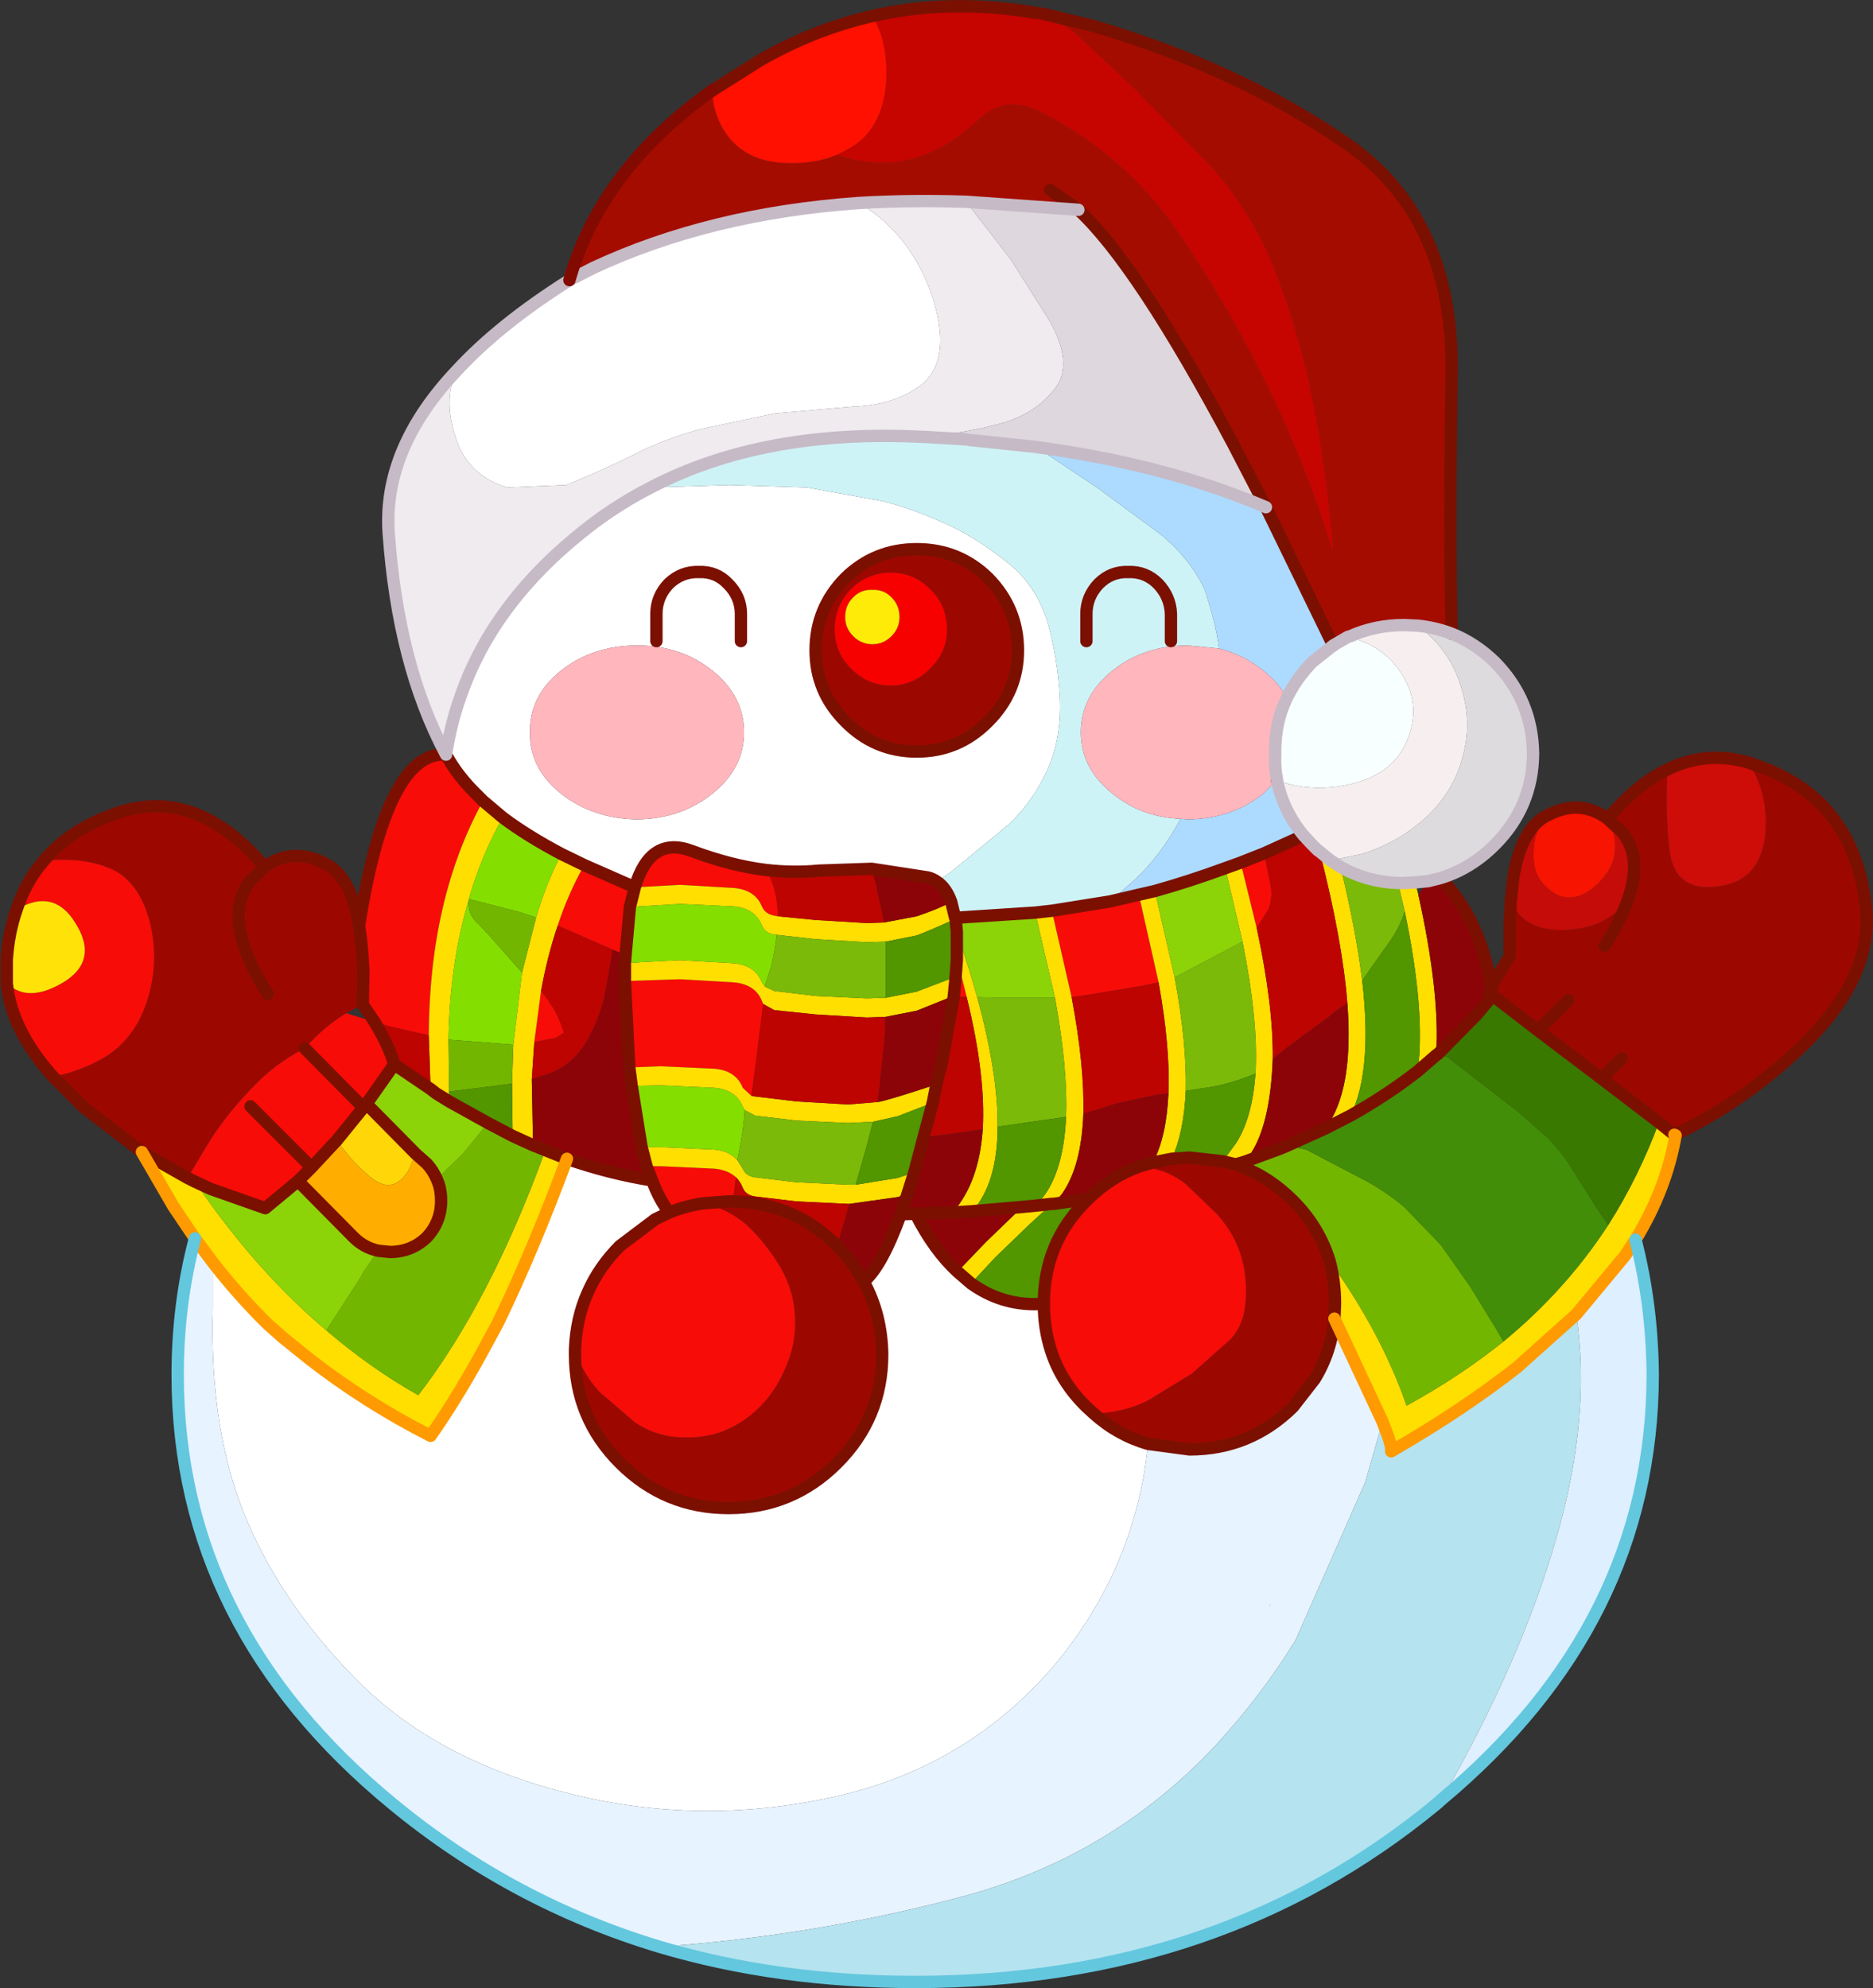 <?xml version="1.0" encoding="UTF-8" standalone="no"?>
<svg xmlns:xlink="http://www.w3.org/1999/xlink" height="161.1px" width="151.8px" xmlns="http://www.w3.org/2000/svg">
  <rect width="100%" height="100%" fill="#333333" stroke="none"/>
  <g transform="matrix(1.0, 0.0, 0.0, 1.0, 75.9, 80.55)">
    <path d="M-39.75 -19.4 Q-39.35 -22.1 -38.4 -24.6 -35.6 -32.25 -27.8 -38.15 -25.6 -39.8 -23.15 -41.05 L-16.75 -41.25 -10.5 -41.05 -4.4 -39.95 Q-1.8 -39.3 1.1 -37.95 3.5 -36.8 5.9 -34.85 8.0 -33.15 8.95 -30.3 9.8 -27.4 10.0 -24.05 10.15 -20.75 9.0 -18.2 7.8 -15.55 5.8 -13.7 L1.25 -9.95 0.05 -9.1 Q-0.3 -9.35 -0.7 -9.45 L-5.25 -10.15 -9.55 -10.0 Q-11.6 -9.8 -13.8 -10.05 -16.65 -10.4 -19.85 -11.6 -23.2 -12.85 -24.45 -8.65 L-28.55 -10.45 -30.4 -11.35 Q-33.15 -12.8 -35.15 -14.3 L-36.75 -15.65 -37.2 -16.1 Q-38.85 -17.7 -39.75 -19.4 M6.6 -27.85 Q6.6 -31.25 4.2 -33.7 1.8 -36.05 -1.6 -36.05 -5.0 -36.05 -7.4 -33.7 -9.8 -31.25 -9.8 -27.85 -9.8 -24.5 -7.4 -22.1 -5.0 -19.65 -1.6 -19.65 1.8 -19.65 4.2 -22.1 6.6 -24.5 6.6 -27.85 M12.75 34.0 Q14.7 35.75 17.15 36.45 16.15 46.35 9.75 54.15 2.7 62.55 -8.1 65.0 -18.9 67.45 -29.5 64.85 -40.1 62.25 -46.45 56.1 -52.75 49.95 -55.85 42.75 -58.95 35.5 -58.65 25.5 L-58.65 21.75 Q-56.55 24.45 -54.15 26.8 L-52.9 27.9 -50.85 29.55 Q-46.3 33.1 -41.0 35.8 -38.65 32.45 -36.25 27.95 L-35.6 26.75 -35.45 26.45 Q-32.7 20.75 -29.95 13.35 -26.5 14.55 -23.05 15.1 -22.45 16.7 -21.65 17.7 L-22.8 18.25 -25.65 20.4 Q-27.35 22.1 -28.25 24.15 -29.2 26.25 -29.3 28.8 L-29.3 29.2 Q-29.3 34.35 -25.65 38.0 -22.0 41.65 -16.85 41.65 -11.7 41.65 -8.05 38.0 -4.4 34.35 -4.4 29.2 -4.45 25.95 -5.9 23.3 -4.45 22.1 -2.9 17.85 L-1.7 17.8 Q-0.2 20.75 1.7 22.5 L2.8 23.45 Q5.45 25.35 8.7 25.1 8.7 27.05 9.25 28.8 10.05 31.4 12.15 33.45 L12.75 34.0 M-22.7 -28.6 L-22.7 -30.8 Q-22.7 -32.2 -21.7 -33.25 -20.65 -34.25 -19.25 -34.2 -17.85 -34.25 -16.9 -33.25 -15.85 -32.2 -15.85 -30.8 L-15.85 -28.6 -15.85 -30.8 Q-15.85 -32.2 -16.9 -33.25 -17.85 -34.25 -19.25 -34.2 -20.65 -34.25 -21.7 -33.25 -22.7 -32.2 -22.7 -30.8 L-22.7 -28.6 M-18.15 -26.2 Q-20.7 -28.25 -24.25 -28.25 -27.85 -28.25 -30.45 -26.2 -33.0 -24.15 -32.95 -21.2 -33.0 -18.3 -30.45 -16.25 -27.85 -14.2 -24.25 -14.15 -20.7 -14.2 -18.15 -16.25 -15.6 -18.3 -15.6 -21.2 -15.6 -24.15 -18.15 -26.2" fill="#ffffff" fill-rule="evenodd" stroke="none"/>
    <path d="M-23.15 -41.05 Q-14.05 -45.8 -1.15 -45.15 L-1.0 -45.15 2.35 -44.95 2.65 -44.9 7.9 -44.35 8.2 -44.25 13.0 -41.05 18.1 -37.3 Q20.5 -35.35 21.7 -32.85 22.6 -30.25 22.9 -28.0 L20.4 -28.25 Q16.8 -28.25 14.25 -26.2 11.7 -24.15 11.7 -21.2 11.7 -18.3 14.25 -16.25 16.55 -14.35 19.75 -14.2 L19.75 -14.15 Q18.2 -11.25 16.0 -9.2 L14.05 -7.5 9.35 -6.75 8.0 -6.6 1.85 -6.2 1.5 -6.2 1.2 -7.45 Q0.8 -8.6 0.05 -9.1 L1.25 -9.95 5.8 -13.7 Q7.8 -15.55 9.0 -18.2 10.15 -20.75 10.0 -24.05 9.8 -27.4 8.95 -30.3 8.0 -33.15 5.9 -34.85 3.5 -36.8 1.1 -37.95 -1.8 -39.3 -4.4 -39.95 L-10.5 -41.05 -16.75 -41.25 -23.15 -41.05 M12.15 -28.6 L12.15 -30.8 Q12.15 -32.2 13.15 -33.25 14.15 -34.25 15.55 -34.2 16.95 -34.25 17.95 -33.25 18.95 -32.2 19.0 -30.8 L19.0 -28.6 19.0 -30.8 Q18.95 -32.2 17.95 -33.25 16.95 -34.25 15.55 -34.2 14.15 -34.25 13.15 -33.25 12.15 -32.2 12.15 -30.8 L12.15 -28.6" fill="#cef3f7" fill-rule="evenodd" stroke="none"/>
    <path d="M7.9 -44.35 Q18.5 -42.95 26.7 -39.45 L32.15 -28.25 30.45 -26.9 Q29.15 -25.55 28.4 -24.0 27.75 -25.2 26.5 -26.2 24.9 -27.5 22.9 -28.0 22.6 -30.25 21.7 -32.85 20.5 -35.35 18.1 -37.3 L13.0 -41.05 8.2 -44.25 7.9 -44.35 M27.6 -17.35 L27.6 -17.3 Q28.1 -14.85 29.75 -12.85 L26.55 -11.4 24.65 -10.65 23.4 -10.2 Q20.55 -9.15 17.7 -8.35 L16.4 -8.05 14.05 -7.5 16.0 -9.2 Q18.2 -11.25 19.75 -14.15 L19.75 -14.2 20.4 -14.15 Q23.95 -14.2 26.5 -16.25 L27.6 -17.35" fill="#addbff" fill-rule="evenodd" stroke="none"/>
    <path d="M44.95 -0.6 L46.45 -3.05 46.45 -5.8 46.55 -7.6 Q47.55 -5.05 50.95 -5.2 54.4 -5.35 56.05 -7.7 57.25 -11.15 55.5 -13.2 L54.45 -14.15 54.4 -14.2 Q56.75 -17.0 59.25 -18.2 59.05 -14.85 59.4 -11.75 59.8 -8.15 63.5 -8.75 66.55 -9.2 67.1 -12.45 67.6 -15.85 65.85 -18.75 L66.95 -18.35 Q74.55 -15.5 75.35 -6.7 75.85 -0.75 69.05 5.25 64.65 9.15 59.8 11.4 L58.55 10.4 53.9 6.85 48.75 2.95 45.05 0.1 44.95 -0.6 M-64.4 12.8 L-69.1 9.2 -71.6 6.7 Q-69.4 6.25 -67.55 5.2 -65.0 3.7 -64.0 0.6 -63.0 -2.4 -63.7 -5.6 -64.45 -8.75 -66.5 -9.95 -68.8 -11.15 -72.35 -10.8 -70.35 -13.2 -67.0 -14.45 -60.25 -17.15 -54.45 -10.3 -52.2 -11.95 -49.5 -10.55 -47.45 -9.5 -46.8 -5.55 -46.55 -3.95 -46.45 -1.9 L-46.5 0.85 -47.85 1.55 Q-49.7 2.7 -51.2 4.4 -53.7 5.65 -55.7 7.85 -57.8 10.05 -59.2 12.4 L-60.7 14.9 -64.4 12.8 M6.6 -27.85 Q6.6 -24.5 4.2 -22.1 1.8 -19.65 -1.6 -19.65 -5.0 -19.65 -7.4 -22.1 -9.8 -24.5 -9.8 -27.85 -9.8 -31.25 -7.4 -33.7 -5.0 -36.05 -1.6 -36.05 1.8 -36.05 4.2 -33.7 6.6 -31.25 6.6 -27.85 M17.55 13.65 L19.05 13.35 20.5 13.25 23.2 13.55 24.25 13.8 24.6 13.95 Q26.95 14.8 28.9 16.75 31.0 18.85 31.85 21.6 32.3 23.25 32.3 25.1 L32.25 26.3 Q32.0 29.0 30.65 31.2 L28.9 33.45 Q25.4 36.9 20.5 36.9 L17.15 36.45 Q14.7 35.75 12.75 34.0 15.2 33.9 17.1 32.95 L20.7 30.75 23.85 27.95 Q24.7 27.0 24.95 25.7 25.3 23.5 24.75 21.45 24.2 19.45 22.7 17.8 L20.2 15.4 Q19.45 14.8 18.45 14.4 L17.3 14.05 16.5 13.95 17.55 13.65 M54.15 -3.9 Q55.45 -5.95 56.05 -7.7 55.45 -5.95 54.15 -3.9 M55.55 5.2 L53.9 6.85 55.55 5.2 M48.75 2.95 L51.2 0.5 48.75 2.95 M-54.2 0.0 Q-58.15 -6.25 -55.5 -9.3 L-54.45 -10.3 -55.5 -9.3 Q-58.15 -6.25 -54.2 0.0 M0.85 -29.55 Q0.85 -31.45 -0.5 -32.8 -1.85 -34.15 -3.7 -34.15 -5.6 -34.15 -6.95 -32.8 -8.25 -31.45 -8.25 -29.55 -8.25 -27.7 -6.95 -26.4 -5.6 -25.0 -3.7 -25.0 -1.85 -25.0 -0.5 -26.4 0.85 -27.7 0.85 -29.55 M-5.9 23.3 Q-4.45 25.95 -4.4 29.2 -4.4 34.35 -8.05 38.0 -11.7 41.65 -16.85 41.65 -22.0 41.65 -25.65 38.0 -29.3 34.35 -29.3 29.2 L-29.3 28.8 Q-28.75 30.65 -27.3 32.25 L-24.45 34.7 Q-22.9 35.75 -21.05 35.9 -18.85 36.05 -17.25 35.4 -15.3 34.6 -13.95 33.05 -12.7 31.65 -11.95 29.55 -11.25 27.6 -11.55 25.3 -11.8 23.5 -12.8 21.9 -13.95 20.05 -15.45 18.65 -16.95 17.4 -18.85 16.95 L-16.85 16.8 -16.5 16.8 Q-11.55 16.9 -8.05 20.4 -6.75 21.75 -5.9 23.3" fill="#9c0800" fill-rule="evenodd" stroke="none"/>
    <path d="M0.85 -29.55 Q0.85 -27.7 -0.5 -26.4 -1.85 -25.0 -3.7 -25.0 -5.6 -25.0 -6.95 -26.4 -8.25 -27.7 -8.25 -29.55 -8.25 -31.45 -6.95 -32.8 -5.6 -34.15 -3.7 -34.15 -1.85 -34.15 -0.5 -32.8 0.85 -31.45 0.85 -29.55 M-7.4 -30.55 Q-7.4 -29.65 -6.75 -29.0 -6.1 -28.35 -5.2 -28.35 -4.3 -28.35 -3.65 -29.0 -3.0 -29.65 -3.0 -30.55 -3.0 -31.5 -3.65 -32.15 -4.3 -32.8 -5.2 -32.75 -6.1 -32.8 -6.75 -32.15 -7.4 -31.5 -7.4 -30.55" fill="#f70000" fill-rule="evenodd" stroke="none"/>
    <path d="M-7.4 -30.55 Q-7.4 -31.5 -6.75 -32.15 -6.1 -32.8 -5.2 -32.75 -4.3 -32.8 -3.65 -32.15 -3.0 -31.5 -3.0 -30.55 -3.0 -29.65 -3.65 -29.0 -4.3 -28.35 -5.2 -28.35 -6.1 -28.35 -6.75 -29.0 -7.4 -29.65 -7.4 -30.55" fill="#ffeb08" fill-rule="evenodd" stroke="none"/>
    <path d="M28.4 -24.0 Q27.4 -21.95 27.45 -19.45 27.4 -18.35 27.6 -17.35 L26.5 -16.25 Q23.95 -14.2 20.4 -14.15 L19.75 -14.2 Q16.55 -14.35 14.25 -16.25 11.7 -18.3 11.7 -21.2 11.7 -24.15 14.25 -26.2 16.8 -28.25 20.4 -28.25 L22.9 -28.0 Q24.9 -27.5 26.5 -26.2 27.75 -25.2 28.4 -24.0 M-18.15 -26.2 Q-15.6 -24.15 -15.6 -21.2 -15.6 -18.3 -18.15 -16.25 -20.7 -14.2 -24.25 -14.15 -27.85 -14.2 -30.45 -16.25 -33.0 -18.3 -32.95 -21.2 -33.0 -24.15 -30.45 -26.2 -27.85 -28.25 -24.25 -28.25 -20.7 -28.25 -18.15 -26.2" fill="#ffb6bd" fill-rule="evenodd" stroke="none"/>
    <path d="M-71.6 6.7 Q-75.0 2.9 -75.35 -0.9 -73.7 0.75 -70.85 -0.9 -67.8 -2.7 -69.85 -5.85 -71.6 -8.6 -74.55 -6.85 -73.8 -9.15 -72.35 -10.8 -68.8 -11.15 -66.5 -9.95 -64.45 -8.75 -63.7 -5.6 -63.0 -2.4 -64.0 0.6 -65.0 3.7 -67.55 5.2 -69.4 6.25 -71.6 6.7 M-46.8 -5.55 Q-44.55 -19.75 -39.75 -19.4 -38.85 -17.7 -37.2 -16.1 L-36.75 -15.65 Q-41.1 -7.75 -41.15 3.35 L-44.4 2.6 -45.55 2.25 -46.5 0.85 -46.45 -1.9 Q-46.55 -3.95 -46.8 -5.55 M24.65 -10.65 L26.55 -11.4 27.1 -8.75 Q27.25 -7.75 26.9 -6.85 L25.95 -5.35 24.65 -10.65 M9.35 -6.75 L14.05 -7.5 16.4 -8.05 18.0 -0.95 16.6 -0.65 12.35 0.05 10.95 0.25 9.35 -6.75 M16.5 13.95 L17.3 14.05 18.45 14.4 Q19.45 14.8 20.2 15.4 L22.7 17.8 Q24.2 19.45 24.75 21.45 25.3 23.5 24.95 25.7 24.7 27.0 23.85 27.95 L20.7 30.75 17.1 32.95 Q15.2 33.9 12.75 34.0 L12.15 33.45 Q10.05 31.4 9.25 28.8 8.7 27.05 8.7 25.1 8.7 20.15 12.15 16.75 L12.3 16.6 Q14.2 14.75 16.5 13.95 M2.0 -1.55 L2.45 0.25 1.4 0.2 1.55 -1.4 2.0 -1.55 M-47.85 1.55 L-45.55 2.25 Q-44.35 4.25 -43.95 5.7 L-46.2 8.9 -46.45 9.2 -48.6 11.85 -50.65 14.05 -51.75 15.15 -54.4 17.35 -58.8 15.8 -60.1 15.2 -60.7 14.9 -59.2 12.4 Q-57.8 10.05 -55.7 7.85 -53.7 5.65 -51.2 4.4 L-46.45 9.2 -51.2 4.4 Q-49.7 2.7 -47.85 1.55 M-55.6 9.1 L-50.65 14.05 -55.6 9.1 M-28.55 -10.45 L-24.45 -8.65 Q-23.2 -12.85 -19.85 -11.6 -16.65 -10.4 -13.8 -10.05 -12.9 -8.55 -12.85 -6.35 L-12.85 -6.3 -13.15 -6.35 Q-13.9 -6.5 -14.15 -7.1 -14.7 -8.45 -16.45 -8.6 L-20.8 -8.85 -24.45 -8.65 -24.85 -7.05 -25.2 -3.15 -26.25 -3.6 -29.9 -5.2 -30.7 -5.55 Q-29.85 -8.15 -28.55 -10.45 M-23.05 15.1 L-23.5 13.95 -22.35 13.95 -18.0 14.15 Q-16.9 14.25 -16.25 14.85 L-16.5 16.8 -16.85 16.8 -18.85 16.95 Q-16.95 17.4 -15.45 18.65 -13.95 20.05 -12.8 21.9 -11.8 23.5 -11.55 25.3 -11.25 27.6 -11.95 29.55 -12.7 31.65 -13.95 33.05 -15.3 34.6 -17.25 35.4 -18.85 36.05 -21.05 35.9 -22.9 35.75 -24.45 34.7 L-27.3 32.25 Q-28.75 30.65 -29.3 28.8 -29.2 26.25 -28.25 24.15 -27.35 22.1 -25.65 20.4 L-22.8 18.25 -21.65 17.7 Q-22.45 16.7 -23.05 15.1 M-24.9 5.95 L-25.2 0.05 -25.25 -0.95 -25.25 -1.05 -20.8 -1.2 -16.45 -0.95 Q-14.7 -0.8 -14.15 0.55 L-14.05 0.8 -14.55 4.85 -15.0 8.25 -15.7 7.6 Q-16.25 6.2 -18.0 6.05 L-22.35 5.85 -24.9 5.95 M-32.05 -0.25 Q-30.7 1.35 -30.2 3.15 L-30.85 3.55 -32.6 3.9 -32.05 -0.25 M-18.85 16.95 Q-20.3 17.15 -21.65 17.7 -20.3 17.15 -18.85 16.95" fill="#f70c08" fill-rule="evenodd" stroke="none"/>
    <path d="M31.05 -11.55 L31.9 -10.85 32.75 -10.3 Q34.0 -5.15 34.5 -1.1 35.35 6.25 33.55 9.85 L31.5 10.9 31.85 10.4 Q33.8 7.3 33.3 0.75 32.9 -4.35 31.05 -11.55 M37.4 -9.0 L37.9 -9.0 38.8 -9.05 39.05 -8.05 Q40.8 -0.15 40.5 4.8 L40.5 4.95 39.0 6.25 Q39.65 1.45 37.95 -6.7 L37.4 -9.0 M59.8 11.4 L59.9 11.45 Q59.15 15.8 56.65 19.9 L55.8 21.2 51.85 25.95 47.05 30.25 Q42.65 33.7 36.85 37.05 36.95 36.65 36.15 34.65 L32.25 26.3 32.3 25.1 Q32.3 23.25 31.85 21.6 36.05 27.45 38.1 33.35 42.4 31.0 45.95 28.15 51.0 24.0 54.45 18.7 56.9 14.85 58.55 10.4 L59.8 11.4 M-60.1 19.8 L-61.85 17.2 -64.4 12.8 -60.7 14.9 -60.1 15.2 Q-55.25 22.35 -49.45 27.25 -45.9 30.3 -42.0 32.5 -36.15 24.9 -31.7 12.65 L-29.95 13.35 Q-32.7 20.75 -35.45 26.45 L-35.6 26.75 -36.25 27.95 Q-38.65 32.45 -41.0 35.8 -46.3 33.1 -50.85 29.55 L-52.9 27.9 -54.15 26.8 Q-56.55 24.45 -58.65 21.75 L-60.1 19.8 M24.65 -10.65 L25.95 -5.35 Q27.3 0.9 27.25 5.25 27.05 10.7 25.35 13.1 L24.95 13.6 24.25 13.8 23.2 13.55 24.3 12.05 Q25.6 10.0 25.85 6.45 26.1 2.2 24.8 -4.25 L23.4 -10.2 24.65 -10.65 M1.2 -7.45 L1.5 -6.2 1.55 -6.1 Q-0.65 -5.1 -1.6 -4.75 L-4.1 -4.25 -5.65 -4.2 -9.8 -4.45 -12.95 -4.8 -13.15 -4.8 Q-13.9 -4.95 -14.15 -5.55 -14.7 -6.95 -16.45 -7.1 L-20.8 -7.3 -24.85 -7.05 -24.45 -8.65 -20.8 -8.85 -16.45 -8.6 Q-14.7 -8.45 -14.15 -7.1 -13.9 -6.5 -13.15 -6.35 L-12.85 -6.3 -9.8 -6.0 -5.65 -5.75 -4.25 -5.8 -1.6 -6.3 Q0.15 -6.9 1.2 -7.45 M8.0 -6.6 L9.35 -6.75 10.95 0.25 Q12.0 5.8 11.9 9.7 11.75 13.9 10.2 16.15 L9.5 17.0 9.35 17.0 8.0 17.15 9.35 17.0 7.55 18.65 4.75 21.35 2.8 23.45 1.7 22.5 4.0 20.1 6.85 17.35 6.95 17.25 8.0 17.15 8.4 16.75 Q10.3 14.55 10.5 9.95 10.65 6.0 9.6 0.3 L8.0 -6.6 M16.4 -8.05 L17.7 -8.35 19.3 -1.35 Q20.3 4.05 20.2 7.85 20.05 11.25 19.05 13.35 L17.55 13.65 Q18.65 11.5 18.8 8.05 18.95 4.3 18.0 -0.95 L16.4 -8.05 M3.3 0.25 Q5.0 6.5 4.95 10.75 4.95 15.3 2.9 17.6 L1.3 17.7 Q3.45 15.3 3.75 10.95 4.0 6.55 2.45 0.25 L2.0 -1.55 1.65 -2.75 1.65 -5.05 2.7 -1.8 3.3 0.25 M-37.9 -7.7 L-37.9 -7.65 Q-39.45 -2.5 -39.55 3.7 L-39.5 7.9 -39.5 8.7 -40.55 8.05 -41.0 7.7 -41.15 3.35 Q-41.1 -7.75 -36.75 -15.65 L-35.15 -14.3 Q-36.9 -11.2 -37.9 -7.7 M-33.6 -1.7 L-32.45 -6.2 Q-31.65 -8.95 -30.4 -11.35 L-28.55 -10.45 Q-29.85 -8.15 -30.7 -5.55 -31.55 -3.05 -32.05 -0.25 L-32.6 3.9 -32.8 6.9 -32.7 12.25 -34.35 11.5 -34.4 7.25 -34.3 4.1 -33.6 -1.7 M-25.25 -2.5 L-23.65 -2.6 -20.8 -2.75 -16.45 -2.5 Q-14.7 -2.35 -14.15 -0.95 L-13.9 -0.6 -13.15 -0.25 -9.8 0.15 -5.65 0.35 -4.1 0.3 -1.6 -0.2 1.55 -1.4 1.4 0.2 1.25 0.2 -1.6 1.35 -4.15 1.85 -5.65 1.9 -9.8 1.65 -13.15 1.3 -14.05 0.8 -14.15 0.55 Q-14.7 -0.8 -16.45 -0.95 L-20.8 -1.2 -25.25 -1.05 -25.25 -2.5 M-23.5 13.95 L-23.9 12.4 -22.35 12.4 -18.0 12.6 Q-16.8 12.7 -16.15 13.45 L-15.7 14.15 Q-15.45 14.75 -14.7 14.85 L-11.35 15.25 -7.15 15.45 -6.55 15.45 -3.15 14.9 -1.8 14.45 -2.35 16.2 -3.15 16.45 -7.05 17.0 -7.15 17.0 -11.35 16.8 -14.7 16.4 Q-15.45 16.3 -15.7 15.7 -15.9 15.2 -16.25 14.85 -16.9 14.25 -18.0 14.15 L-22.35 13.95 -23.5 13.95 M-24.7 7.45 L-24.9 5.95 -22.35 5.85 -18.0 6.05 Q-16.25 6.2 -15.7 7.6 L-15.0 8.25 -14.7 8.3 -11.35 8.7 -7.15 8.95 -4.75 8.75 Q-4.05 8.65 -0.25 7.4 L0.0 7.3 -0.3 8.8 -3.15 9.9 -5.15 10.35 -7.15 10.45 -11.35 10.25 -14.7 9.85 -15.55 9.4 -15.7 9.15 Q-16.25 7.75 -18.0 7.6 L-22.35 7.4 -24.7 7.45" fill="#ffdf00" fill-rule="evenodd" stroke="none"/>
    <path d="M-37.9 -7.7 Q-36.9 -11.2 -35.15 -14.3 -33.15 -12.8 -30.4 -11.35 -31.65 -8.95 -32.45 -6.2 L-33.8 -6.65 -37.9 -7.7 M-39.55 3.7 Q-39.45 -2.5 -37.9 -7.65 -38.05 -6.45 -37.1 -5.65 L-36.3 -4.8 -33.6 -1.75 -33.6 -1.7 -34.3 4.1 -39.5 3.7 -39.55 3.7 M-25.25 -2.5 L-25.2 -3.15 -24.85 -7.05 -20.8 -7.3 -16.45 -7.1 Q-14.7 -6.95 -14.15 -5.55 -13.9 -4.95 -13.15 -4.8 L-12.95 -4.8 Q-13.1 -3.45 -13.4 -2.25 L-13.9 -0.7 -13.9 -0.6 -14.15 -0.95 Q-14.7 -2.35 -16.45 -2.5 L-20.8 -2.75 -23.65 -2.6 -25.25 -2.5 M-23.9 12.4 L-24.7 7.45 -22.35 7.4 -18.0 7.6 Q-16.25 7.75 -15.7 9.15 L-15.55 9.4 Q-15.65 11.2 -16.15 13.45 -16.8 12.7 -18.0 12.6 L-22.35 12.4 -23.9 12.4" fill="#84df00" fill-rule="evenodd" stroke="none"/>
    <path d="M32.75 -10.3 Q34.85 -9.1 37.4 -9.0 L37.95 -6.7 Q37.55 -5.3 36.3 -3.65 L34.5 -1.1 Q34.0 -5.15 32.75 -10.3 M20.2 7.85 Q20.3 4.05 19.3 -1.35 L24.05 -3.85 24.8 -4.25 Q26.1 2.2 25.85 6.45 23.55 7.4 21.45 7.65 L20.2 7.85 M3.3 0.25 L5.5 0.3 9.6 0.3 Q10.65 6.0 10.5 9.95 L4.95 10.75 Q5.0 6.5 3.3 0.25 M-13.9 -0.6 L-13.9 -0.7 -13.4 -2.25 Q-13.1 -3.45 -12.95 -4.8 L-9.8 -4.45 -5.65 -4.2 -4.1 -4.25 -4.1 -0.5 -4.1 0.3 -5.65 0.35 -9.8 0.15 -13.15 -0.25 -13.9 -0.6 M-16.15 13.45 Q-15.65 11.2 -15.55 9.4 L-14.7 9.85 -11.35 10.25 -7.15 10.45 -5.15 10.35 -5.65 12.3 -6.55 15.45 -7.15 15.45 -11.35 15.25 -14.7 14.85 Q-15.45 14.75 -15.7 14.15 L-16.15 13.45" fill="#7bba08" fill-rule="evenodd" stroke="none"/>
    <path d="M31.85 21.6 Q31.0 18.85 28.9 16.75 26.95 14.8 24.6 13.95 L24.95 13.6 27.8 12.55 28.4 12.3 29.95 12.6 34.35 14.9 Q36.3 15.9 37.9 17.25 L40.85 20.3 43.25 23.7 45.4 27.2 45.95 28.15 Q42.4 31.0 38.1 33.35 36.05 27.45 31.85 21.6 M-37.9 -7.65 L-37.9 -7.7 -33.8 -6.65 -32.45 -6.2 -33.6 -1.7 -33.6 -1.75 -36.3 -4.8 -37.1 -5.65 Q-38.05 -6.45 -37.9 -7.65 M-39.5 7.9 L-39.55 3.7 -39.5 3.7 -34.3 4.1 -34.4 7.25 -35.45 7.4 -39.5 7.9 M-45.25 20.8 L-44.3 20.9 Q-42.55 20.9 -41.3 19.7 -40.15 18.45 -40.15 16.75 -40.15 15.75 -40.5 15.0 L-38.35 12.9 -36.35 10.45 -34.35 11.5 -32.7 12.25 -31.7 12.65 Q-36.15 24.9 -42.0 32.5 -45.9 30.3 -49.45 27.25 L-46.7 23.0 -46.4 22.45 -45.25 20.8" fill="#73b600" fill-rule="evenodd" stroke="none"/>
    <path d="M29.75 -12.85 L30.45 -12.1 30.9 -11.65 31.05 -11.55 Q32.9 -4.35 33.3 0.75 32.4 1.3 31.85 1.8 L28.45 4.3 27.25 5.25 Q27.3 0.9 25.95 -5.35 L26.9 -6.85 Q27.25 -7.75 27.1 -8.75 L26.55 -11.4 29.75 -12.85 M18.0 -0.95 Q18.95 4.3 18.8 8.05 L17.9 8.15 14.65 8.85 11.9 9.7 Q12.0 5.8 10.95 0.25 L12.35 0.05 16.6 -0.65 18.0 -0.95 M2.45 0.25 Q4.0 6.55 3.75 10.95 L1.8 11.25 -1.05 11.6 -0.3 8.8 0.0 7.3 0.05 7.1 0.25 6.3 0.4 5.75 1.4 0.2 2.45 0.25 M-41.15 3.35 L-41.0 7.7 -43.95 5.7 Q-44.35 4.25 -45.55 2.25 L-44.4 2.6 -41.15 3.35 M-13.8 -10.05 Q-11.6 -9.8 -9.55 -10.0 L-5.25 -10.15 -4.85 -8.65 -4.25 -5.8 -5.65 -5.75 -9.8 -6.0 -12.85 -6.3 -12.85 -6.35 Q-12.9 -8.55 -13.8 -10.05 M-26.25 -3.6 L-26.45 -2.35 -26.7 -0.95 -26.9 0.15 Q-27.35 2.15 -28.45 4.0 -29.55 5.75 -31.4 6.45 L-32.8 6.9 -32.6 3.9 -30.85 3.55 -30.2 3.15 Q-30.7 1.35 -32.05 -0.25 -31.55 -3.05 -30.7 -5.55 L-29.9 -5.2 -26.25 -3.6 M-14.05 0.8 L-13.15 1.3 -9.8 1.65 -5.65 1.9 -4.15 1.85 Q-4.15 3.35 -4.3 4.45 L-4.75 8.75 -7.15 8.95 -11.35 8.7 -14.7 8.3 -15.0 8.25 -14.55 4.85 -14.05 0.8 M-16.25 14.85 Q-15.9 15.2 -15.7 15.7 -15.45 16.3 -14.7 16.4 L-11.35 16.8 -7.15 17.0 -7.05 17.0 -8.05 20.4 Q-11.55 16.9 -16.5 16.8 L-16.25 14.85" fill="#bd0400" fill-rule="evenodd" stroke="none"/>
    <path d="M39.05 -8.05 L39.85 -9.15 40.85 -9.4 Q44.1 -6.0 44.95 -0.6 L45.05 0.1 44.8 -0.05 45.05 0.15 44.05 1.35 43.8 1.65 40.65 4.85 40.5 4.8 Q40.8 -0.15 39.05 -8.05 M0.05 -9.1 Q0.8 -8.6 1.2 -7.45 0.15 -6.9 -1.6 -6.3 L-4.25 -5.8 -4.85 -8.65 -5.25 -10.15 -0.7 -9.45 Q-0.3 -9.35 0.05 -9.1 M18.8 8.05 Q18.65 11.5 17.55 13.65 L16.5 13.95 Q14.2 14.75 12.3 16.6 L9.5 17.0 10.2 16.15 Q11.75 13.9 11.9 9.7 L14.65 8.85 17.9 8.15 18.8 8.05 M3.75 10.95 Q3.45 15.3 1.3 17.7 L2.9 17.6 6.95 17.25 6.85 17.35 4.0 20.1 1.7 22.5 Q-0.2 20.75 -1.7 17.8 L-2.9 17.85 Q-4.45 22.1 -5.9 23.3 -6.75 21.75 -8.05 20.4 L-7.05 17.0 -3.15 16.45 -2.35 16.2 -1.8 14.45 -1.05 11.6 1.8 11.25 3.75 10.95 M24.95 13.6 L25.35 13.1 Q27.05 10.7 27.25 5.25 L28.45 4.3 31.85 1.8 Q32.4 1.3 33.3 0.75 33.8 7.3 31.85 10.4 L31.5 10.9 28.4 12.3 27.8 12.55 24.95 13.6 M-25.2 -3.15 L-25.25 -2.5 -25.25 -1.05 -25.25 -0.95 -25.2 0.05 -24.9 5.95 -24.7 7.45 -23.9 12.4 -23.5 13.95 -23.05 15.1 Q-26.5 14.55 -29.95 13.35 L-31.7 12.65 -32.7 12.25 -32.8 6.9 -31.4 6.45 Q-29.55 5.75 -28.45 4.0 -27.35 2.15 -26.9 0.15 L-26.7 -0.95 -26.45 -2.35 -26.25 -3.6 -25.2 -3.15 M-4.15 1.85 L-1.6 1.35 1.25 0.2 1.4 0.2 0.4 5.75 0.25 6.3 0.05 7.1 -0.25 7.4 Q-4.05 8.65 -4.75 8.75 L-4.3 4.45 Q-4.15 3.35 -4.15 1.85 M1.3 17.7 L-1.7 17.8 1.3 17.7 M-2.9 17.85 L-2.35 16.2 -2.9 17.85" fill="#8c0408" fill-rule="evenodd" stroke="none"/>
    <path d="M19.05 13.35 Q20.05 11.25 20.2 7.85 L21.45 7.65 Q23.55 7.4 25.85 6.45 25.6 10.0 24.3 12.05 L23.2 13.55 20.5 13.25 19.05 13.35 M4.95 10.75 L10.5 9.95 Q10.3 14.55 8.4 16.75 L8.0 17.15 6.95 17.25 2.9 17.6 Q4.95 15.3 4.95 10.75 M12.3 16.6 L12.15 16.75 Q8.7 20.15 8.7 25.1 5.45 25.35 2.8 23.45 L4.75 21.35 7.55 18.65 9.35 17.0 9.5 17.0 12.3 16.6 M1.65 -5.05 L1.65 -2.75 1.55 -1.4 -1.6 -0.2 -4.1 0.3 -4.1 -0.5 -4.1 -4.25 -1.6 -4.75 Q-0.65 -5.1 1.55 -6.1 L1.65 -5.05 M34.5 -1.1 L36.3 -3.65 Q37.55 -5.3 37.95 -6.7 39.65 1.45 39.0 6.25 36.5 8.2 33.55 9.85 35.35 6.25 34.5 -1.1 M-39.5 8.7 L-39.5 7.9 -35.45 7.4 -34.4 7.25 -34.35 11.5 -36.35 10.45 -39.5 8.7 M-5.15 10.35 L-3.15 9.9 -0.3 8.8 -1.05 11.6 -1.8 14.45 -3.15 14.9 -6.55 15.45 -5.65 12.3 -5.15 10.35" fill="#529600" fill-rule="evenodd" stroke="none"/>
    <path d="M-42.2 12.95 L-42.75 14.2 Q-44.0 16.35 -45.85 14.85 -47.3 13.7 -48.6 11.85 L-46.45 9.2 -46.2 8.9 -42.2 12.95" fill="#ffd708" fill-rule="evenodd" stroke="none"/>
    <path d="M1.85 -6.2 L8.0 -6.6 9.6 0.3 5.5 0.3 3.3 0.25 2.7 -1.8 1.65 -5.05 1.55 -6.1 1.85 -6.2 M19.3 -1.35 L17.7 -8.35 Q20.55 -9.15 23.4 -10.2 L24.8 -4.25 24.05 -3.85 19.3 -1.35 M-41.0 7.7 L-40.55 8.05 -39.5 8.7 -36.35 10.45 -38.35 12.9 -40.5 15.0 Q-40.8 14.3 -41.3 13.75 L-42.2 12.95 -46.2 8.9 -43.95 5.7 -41.0 7.7 M-51.75 15.15 L-47.25 19.7 Q-46.4 20.55 -45.25 20.8 L-46.4 22.45 -46.7 23.0 -49.45 27.25 Q-55.25 22.35 -60.1 15.2 L-58.8 15.8 -54.4 17.35 -51.75 15.15" fill="#8cd308" fill-rule="evenodd" stroke="none"/>
    <path d="M-51.75 15.15 L-50.65 14.05 -48.6 11.85 Q-47.3 13.7 -45.85 14.85 -44.0 16.35 -42.75 14.2 L-42.2 12.95 -41.3 13.75 Q-40.8 14.3 -40.5 15.0 -40.15 15.75 -40.15 16.75 -40.15 18.45 -41.3 19.7 -42.55 20.9 -44.3 20.9 L-45.25 20.8 Q-46.4 20.55 -47.25 19.7 L-51.75 15.15" fill="#ffae00" fill-rule="evenodd" stroke="none"/>
    <path d="M28.4 12.3 L31.5 10.9 33.55 9.85 Q36.5 8.2 39.0 6.25 L40.5 4.95 40.65 4.85 41.4 5.1 47.15 9.55 49.6 11.7 Q51.0 13.2 51.9 14.8 L53.65 17.55 54.45 18.7 Q51.0 24.0 45.95 28.15 L45.4 27.2 43.25 23.7 40.85 20.3 37.9 17.25 Q36.3 15.9 34.35 14.9 L29.95 12.6 28.4 12.3" fill="#428e08" fill-rule="evenodd" stroke="none"/>
    <path d="M-22.45 77.2 Q-34.4 73.6 -44.05 65.65 -61.5 51.3 -61.5 30.85 -61.5 25.1 -60.1 19.8 L-58.65 21.75 -58.65 25.5 Q-58.95 35.5 -55.85 42.75 -52.75 49.95 -46.45 56.1 -40.1 62.25 -29.5 64.85 -18.9 67.45 -8.1 65.0 2.7 62.55 9.75 54.15 16.15 46.35 17.15 36.45 L20.5 36.9 Q25.4 36.9 28.9 33.45 L30.65 31.2 Q32.0 29.0 32.25 26.3 L36.15 34.65 34.75 39.55 29.1 52.35 Q26.3 56.9 22.6 60.9 13.95 70.15 1.45 73.3 -10.25 76.35 -22.45 77.2 M27.0 49.55 L27.05 49.5 27.0 49.5 27.0 49.55" fill="#e7f3ff" fill-rule="evenodd" stroke="none"/>
    <path d="M46.55 -7.6 L46.75 -9.45 Q47.4 -13.4 49.45 -14.45 50.5 -15.0 51.5 -15.1 48.5 -14.8 48.4 -11.55 48.3 -9.8 49.3 -8.8 51.15 -6.95 53.2 -8.6 56.0 -10.9 54.45 -14.15 L55.5 -13.2 Q57.25 -11.15 56.05 -7.7 54.4 -5.35 50.95 -5.2 47.55 -5.05 46.55 -7.6" fill="#c60c08" fill-rule="evenodd" stroke="none"/>
    <path d="M51.5 -15.1 Q53.05 -15.2 54.4 -14.2 L54.45 -14.15 Q56.0 -10.9 53.2 -8.6 51.15 -6.95 49.3 -8.8 48.3 -9.8 48.4 -11.55 48.5 -14.8 51.5 -15.1" fill="#f71400" fill-rule="evenodd" stroke="none"/>
    <path d="M59.25 -18.2 Q62.4 -19.75 65.85 -18.75 67.6 -15.85 67.1 -12.45 66.55 -9.2 63.5 -8.75 59.8 -8.15 59.4 -11.75 59.05 -14.85 59.25 -18.2" fill="#ce0c08" fill-rule="evenodd" stroke="none"/>
    <path d="M54.45 18.7 L53.65 17.55 51.9 14.8 Q51.0 13.2 49.6 11.7 L47.15 9.55 41.4 5.1 40.65 4.85 43.8 1.65 44.05 1.35 45.05 0.15 45.05 0.1 48.75 2.95 53.9 6.85 58.55 10.4 Q56.9 14.85 54.45 18.7" fill="#397900" fill-rule="evenodd" stroke="none"/>
    <path d="M40.95 65.25 L40.5 65.65 Q23.05 80.05 -1.7 80.05 -12.85 80.05 -22.45 77.2 -10.25 76.35 1.45 73.3 13.95 70.15 22.6 60.9 26.3 56.9 29.1 52.35 L34.75 39.55 36.15 34.65 Q36.95 36.65 36.85 37.05 42.65 33.7 47.05 30.25 L51.85 25.95 Q53.1 34.3 50.2 44.2 47.35 54.1 40.95 65.25" fill="#b5e3ef" fill-rule="evenodd" stroke="none"/>
    <path d="M56.65 19.9 Q58.0 25.15 58.05 30.85 58.0 51.0 40.95 65.25 47.35 54.1 50.2 44.2 53.1 34.3 51.85 25.95 L55.8 21.2 56.65 19.9" fill="#deefff" fill-rule="evenodd" stroke="none"/>
    <path d="M-75.35 -0.9 L-75.35 -2.8 Q-75.2 -5.0 -74.55 -6.85 -71.6 -8.6 -69.85 -5.85 -67.8 -2.7 -70.85 -0.9 -73.7 0.75 -75.35 -0.9" fill="#ffe308" fill-rule="evenodd" stroke="none"/>
    <path d="M27.0 49.55 L27.0 49.5 27.05 49.5 27.0 49.55" fill="#f7b208" fill-rule="evenodd" stroke="none"/>
    <path d="M27.6 -17.35 L27.6 -17.3 M40.85 -9.4 Q44.1 -6.0 44.95 -0.6 L46.45 -3.05 46.45 -5.8 46.55 -7.6 46.75 -9.45 Q47.4 -13.4 49.45 -14.45 50.5 -15.0 51.5 -15.1 53.05 -15.2 54.4 -14.2 56.75 -17.0 59.25 -18.2 62.4 -19.75 65.85 -18.75 L66.95 -18.35 Q74.55 -15.5 75.35 -6.7 75.85 -0.75 69.05 5.25 64.65 9.15 59.8 11.4 L58.55 10.4 53.9 6.85 48.75 2.95 45.05 0.1 44.95 -0.6 M-64.4 12.8 L-69.1 9.2 -71.6 6.7 Q-75.0 2.9 -75.35 -0.9 L-75.35 -2.8 Q-75.2 -5.0 -74.55 -6.85 -73.8 -9.15 -72.35 -10.8 -70.35 -13.2 -67.0 -14.45 -60.25 -17.15 -54.45 -10.3 -52.2 -11.95 -49.5 -10.55 -47.45 -9.5 -46.8 -5.55 -44.55 -19.75 -39.75 -19.4 -38.85 -17.7 -37.2 -16.1 L-36.75 -15.65 -35.15 -14.3 Q-33.15 -12.8 -30.4 -11.35 L-28.55 -10.45 -24.45 -8.65 Q-23.2 -12.85 -19.85 -11.6 -16.65 -10.4 -13.8 -10.05 -11.6 -9.8 -9.55 -10.0 L-5.25 -10.15 -0.7 -9.45 Q-0.3 -9.35 0.05 -9.1 0.8 -8.6 1.2 -7.45 L1.5 -6.2 1.85 -6.2 8.0 -6.6 9.35 -6.75 14.05 -7.5 16.4 -8.05 17.7 -8.35 Q20.55 -9.15 23.4 -10.2 L24.65 -10.65 26.55 -11.4 29.75 -12.85 M19.0 -28.6 L19.0 -30.8 Q18.95 -32.2 17.95 -33.25 16.95 -34.25 15.55 -34.2 14.15 -34.25 13.15 -33.25 12.15 -32.2 12.15 -30.8 L12.15 -28.6 M6.6 -27.85 Q6.6 -24.5 4.2 -22.1 1.8 -19.65 -1.6 -19.65 -5.0 -19.65 -7.4 -22.1 -9.8 -24.5 -9.8 -27.85 -9.8 -31.25 -7.4 -33.7 -5.0 -36.05 -1.6 -36.05 1.8 -36.05 4.2 -33.7 6.6 -31.25 6.6 -27.85 M17.55 13.65 L19.05 13.35 20.5 13.25 23.2 13.55 24.25 13.8 24.6 13.95 Q26.95 14.8 28.9 16.75 31.0 18.85 31.85 21.6 32.3 23.25 32.3 25.1 L32.25 26.3 Q32.0 29.0 30.65 31.2 L28.9 33.45 Q25.4 36.9 20.5 36.9 L17.15 36.45 Q14.7 35.75 12.75 34.0 L12.15 33.45 Q10.05 31.4 9.25 28.8 8.7 27.05 8.7 25.1 8.7 20.15 12.15 16.75 L12.3 16.6 Q14.2 14.75 16.5 13.95 L17.55 13.65 M1.65 -5.05 L1.65 -2.75 1.55 -1.4 1.4 0.2 0.4 5.75 0.25 6.3 0.05 7.1 0.0 7.3 -0.3 8.8 -1.05 11.6 -1.8 14.45 -2.35 16.2 -2.9 17.85 -1.7 17.8 Q-0.2 20.75 1.7 22.5 L2.8 23.45 Q5.45 25.35 8.7 25.1 M1.3 17.7 L2.9 17.6 6.95 17.25 8.0 17.15 9.35 17.0 9.5 17.0 12.3 16.6 M24.95 13.6 L24.25 13.8 M24.95 13.6 L27.8 12.55 28.4 12.3 31.5 10.9 33.55 9.85 Q36.5 8.2 39.0 6.25 L40.5 4.95 40.65 4.85 43.8 1.65 44.05 1.35 45.05 0.15 44.8 -0.05 45.05 0.1 45.05 0.15 M54.4 -14.2 L54.45 -14.15 55.5 -13.2 Q57.25 -11.15 56.05 -7.7 55.45 -5.95 54.15 -3.9 M53.9 6.85 L55.55 5.2 M51.2 0.5 L48.75 2.95 M-46.5 0.85 L-46.45 -1.9 Q-46.55 -3.95 -46.8 -5.55 M-41.0 7.7 L-40.55 8.05 -39.5 8.7 -36.35 10.45 -34.35 11.5 -32.7 12.25 -31.7 12.65 -29.95 13.35 Q-26.5 14.55 -23.05 15.1 L-23.5 13.95 -23.9 12.4 -24.7 7.45 -24.9 5.95 -25.2 0.05 -25.25 -0.95 -25.25 -1.05 -25.25 -2.5 -25.2 -3.15 -24.85 -7.05 -24.45 -8.65 M-45.55 2.25 L-46.5 0.85 M-54.45 -10.3 L-55.5 -9.3 Q-58.15 -6.25 -54.2 0.0 M-48.6 11.85 L-50.65 14.05 -51.75 15.15 -47.25 19.7 Q-46.4 20.55 -45.25 20.8 L-44.3 20.9 Q-42.55 20.9 -41.3 19.7 -40.15 18.45 -40.15 16.75 -40.15 15.75 -40.5 15.0 -40.8 14.3 -41.3 13.75 L-42.2 12.95 -46.2 8.9 -46.45 9.2 -51.2 4.4 M-48.6 11.85 L-46.45 9.2 M-60.7 14.9 L-60.1 15.2 -58.8 15.8 -54.4 17.35 -51.75 15.15 M-50.65 14.05 L-55.6 9.1 M-45.55 2.25 Q-44.35 4.25 -43.95 5.7 L-41.0 7.7 M-43.95 5.7 L-46.2 8.9 M-15.85 -28.6 L-15.85 -30.8 Q-15.85 -32.2 -16.9 -33.25 -17.85 -34.25 -19.25 -34.2 -20.65 -34.25 -21.7 -33.25 -22.7 -32.2 -22.7 -30.8 L-22.7 -28.6 M1.65 -5.05 L1.55 -6.1 1.5 -6.2 M-1.7 17.8 L1.3 17.7 M-2.9 17.85 Q-4.45 22.1 -5.9 23.3 -4.45 25.95 -4.4 29.2 -4.4 34.35 -8.05 38.0 -11.7 41.65 -16.85 41.65 -22.0 41.65 -25.65 38.0 -29.3 34.35 -29.3 29.2 L-29.3 28.8 Q-29.2 26.25 -28.25 24.15 -27.35 22.1 -25.65 20.4 L-22.8 18.25 -21.65 17.7 Q-22.45 16.7 -23.05 15.1 M-18.85 16.95 L-16.85 16.8 -16.5 16.8 Q-11.55 16.9 -8.05 20.4 -6.75 21.75 -5.9 23.3 M-21.65 17.7 Q-20.3 17.15 -18.85 16.95 M-60.7 14.9 L-64.4 12.8" fill="none" stroke="#7b1000" stroke-linecap="round" stroke-linejoin="round" stroke-width="1.0"/>
    <path d="M59.8 11.4 L59.9 11.45 Q59.15 15.8 56.65 19.9 L55.8 21.2 51.85 25.95 47.05 30.25 Q42.65 33.7 36.85 37.05 36.95 36.65 36.15 34.65 L32.25 26.3 M-60.1 19.8 L-61.85 17.2 -64.4 12.8 M-29.95 13.35 Q-32.7 20.75 -35.45 26.45 L-35.6 26.75 -36.25 27.95 Q-38.65 32.45 -41.0 35.8 -46.3 33.1 -50.85 29.55 L-52.9 27.9 -54.15 26.8 Q-56.55 24.45 -58.65 21.75 L-60.1 19.8" fill="none" stroke="#ff9a00" stroke-linecap="round" stroke-linejoin="round" stroke-width="1.0"/>
    <path d="M56.65 19.9 Q58.0 25.15 58.05 30.85 58.0 51.0 40.95 65.25 L40.5 65.65 Q23.05 80.05 -1.7 80.05 -12.85 80.05 -22.45 77.2 -34.4 73.6 -44.05 65.65 -61.5 51.3 -61.5 30.85 -61.5 25.1 -60.1 19.8" fill="none" stroke="#63c7de" stroke-linecap="round" stroke-linejoin="round" stroke-width="1.0"/>
    <path d="M-5.2 -79.25 Q1.15 -80.7 8.1 -79.5 L8.55 -79.45 Q10.05 -78.9 11.5 -77.65 L16.05 -73.4 22.1 -67.25 Q25.55 -63.5 27.45 -58.65 29.35 -53.8 30.5 -48.2 31.65 -42.6 32.2 -35.5 30.3 -41.8 27.55 -47.7 24.15 -54.95 19.65 -61.6 15.3 -68.0 8.35 -71.5 5.55 -72.95 3.25 -70.7 -1.95 -65.85 -8.1 -68.0 -7.3 -68.35 -6.55 -68.85 -4.45 -70.35 -4.1 -73.6 -3.85 -77.1 -5.2 -79.25" fill="#c60400" fill-rule="evenodd" stroke="none"/>
    <path d="M9.2 -65.15 L11.5 -63.55 9.2 -65.15 M8.55 -79.45 L12.7 -78.45 Q24.15 -75.1 33.05 -69.05 41.9 -63.05 41.75 -50.35 41.55 -37.7 41.75 -29.2 40.45 -29.7 39.0 -29.85 L37.9 -29.9 Q35.55 -29.9 33.55 -29.0 L33.35 -28.95 32.15 -28.25 26.7 -39.45 24.0 -44.65 Q16.3 -59.1 11.5 -63.55 L2.4 -64.2 Q-2.1 -64.35 -6.3 -64.1 -18.35 -63.25 -27.8 -58.85 L-29.75 -57.85 Q-27.2 -66.8 -18.2 -73.2 -18.1 -71.5 -17.35 -70.2 -15.85 -67.55 -12.45 -67.35 -10.0 -67.2 -8.1 -68.0 -1.95 -65.85 3.25 -70.7 5.55 -72.95 8.35 -71.5 15.3 -68.0 19.65 -61.6 24.15 -54.95 27.55 -47.7 30.3 -41.8 32.2 -35.5 31.65 -42.6 30.5 -48.2 29.35 -53.8 27.45 -58.65 25.55 -63.5 22.1 -67.25 L16.05 -73.4 11.5 -77.65 Q10.05 -78.9 8.55 -79.45" fill="#a50c00" fill-rule="evenodd" stroke="none"/>
    <path d="M26.7 -39.45 Q18.5 -42.95 7.9 -44.35 5.05 -45.35 2.65 -44.9 L2.35 -44.95 -1.0 -45.15 Q2.95 -45.55 5.6 -46.35 8.25 -47.2 9.7 -49.2 11.1 -51.2 9.1 -54.65 L6.0 -59.55 2.4 -64.2 11.5 -63.55 Q16.3 -59.1 24.0 -44.65 L26.7 -39.45" fill="#ded7de" fill-rule="evenodd" stroke="none"/>
    <path d="M-1.0 -45.15 L-1.15 -45.15 Q-14.05 -45.8 -23.15 -41.05 -25.6 -39.8 -27.8 -38.15 -35.6 -32.25 -38.4 -24.6 -39.35 -22.1 -39.75 -19.4 -43.65 -26.7 -44.4 -37.4 -44.85 -44.2 -38.9 -50.5 -40.05 -48.05 -38.85 -44.75 -37.8 -41.95 -34.8 -41.05 L-30.0 -41.25 Q-27.5 -42.25 -24.65 -43.65 -22.25 -44.9 -19.25 -45.75 L-13.1 -47.05 -6.8 -47.6 Q-3.45 -47.7 -1.25 -49.35 0.8 -51.0 0.15 -54.6 -0.45 -57.7 -2.15 -60.2 -3.8 -62.65 -6.3 -64.1 -2.1 -64.35 2.4 -64.2 L6.0 -59.55 9.1 -54.65 Q11.1 -51.2 9.7 -49.2 8.25 -47.2 5.6 -46.35 2.95 -45.55 -1.0 -45.15" fill="#efebef" fill-rule="evenodd" stroke="none"/>
    <path d="M41.75 -29.2 Q43.65 -28.45 45.25 -26.9 48.3 -23.8 48.35 -19.45 48.3 -15.15 45.25 -12.1 43.3 -10.15 40.85 -9.4 L39.85 -9.15 38.8 -9.05 37.9 -9.0 37.4 -9.0 Q34.85 -9.1 32.75 -10.3 L32.55 -10.95 34.45 -11.35 Q35.6 -11.7 36.6 -12.2 38.2 -13.0 39.6 -14.25 41.9 -16.35 42.65 -19.25 43.45 -22.1 42.45 -25.1 41.5 -28.0 39.0 -29.85 40.45 -29.7 41.75 -29.2" fill="#dedbde" fill-rule="evenodd" stroke="none"/>
    <path d="M31.9 -10.85 L31.05 -11.55 30.9 -11.65 30.45 -12.1 29.75 -12.85 Q28.1 -14.85 27.6 -17.3 30.75 -16.2 34.1 -17.15 37.0 -18.0 38.05 -20.35 39.4 -23.3 37.7 -25.95 36.25 -28.25 33.35 -28.95 L33.55 -29.0 Q35.55 -29.9 37.9 -29.9 L39.0 -29.85 Q41.5 -28.0 42.45 -25.1 43.45 -22.1 42.65 -19.25 41.9 -16.35 39.6 -14.25 38.2 -13.0 36.6 -12.2 35.6 -11.7 34.45 -11.35 L32.55 -10.95 31.9 -10.85" fill="#f7efef" fill-rule="evenodd" stroke="none"/>
    <path d="M27.6 -17.3 L27.6 -17.35 Q27.4 -18.35 27.45 -19.45 27.4 -21.95 28.4 -24.0 29.15 -25.55 30.45 -26.9 L32.15 -28.25 33.35 -28.95 Q36.25 -28.25 37.7 -25.95 39.4 -23.3 38.05 -20.35 37.0 -18.0 34.1 -17.15 30.75 -16.2 27.6 -17.3" fill="#f7ffff" fill-rule="evenodd" stroke="none"/>
    <path d="M-18.2 -73.2 L-14.4 -75.6 Q-10.0 -78.15 -5.2 -79.25 -3.85 -77.1 -4.1 -73.6 -4.45 -70.35 -6.55 -68.85 -7.3 -68.35 -8.1 -68.0 -10.0 -67.2 -12.45 -67.35 -15.85 -67.55 -17.35 -70.2 -18.1 -71.5 -18.2 -73.2" fill="#ff1000" fill-rule="evenodd" stroke="none"/>
    <path d="M-38.9 -50.5 Q-35.45 -54.25 -29.75 -57.85 L-27.8 -58.85 Q-18.35 -63.25 -6.3 -64.1 -3.8 -62.65 -2.15 -60.2 -0.45 -57.7 0.15 -54.6 0.8 -51.0 -1.25 -49.35 -3.45 -47.7 -6.8 -47.6 L-13.1 -47.05 -19.25 -45.75 Q-22.25 -44.9 -24.65 -43.65 -27.5 -42.25 -30.0 -41.25 L-34.8 -41.05 Q-37.8 -41.95 -38.85 -44.75 -40.05 -48.05 -38.9 -50.5" fill="#ffffff" fill-rule="evenodd" stroke="none"/>
    <path d="M11.5 -63.55 L9.2 -65.15 M8.55 -79.45 L12.7 -78.45 Q24.15 -75.1 33.05 -69.05 41.9 -63.05 41.75 -50.35 41.55 -37.7 41.75 -29.2 M32.15 -28.25 L26.7 -39.45 24.0 -44.65 Q16.3 -59.1 11.5 -63.55 M-18.2 -73.2 L-14.4 -75.6 Q-10.0 -78.15 -5.2 -79.25 1.15 -80.7 8.1 -79.5" fill="none" stroke="#7b1000" stroke-linecap="round" stroke-linejoin="round" stroke-width="1.0"/>
    <path d="M41.75 -29.2 Q43.65 -28.45 45.25 -26.9 48.3 -23.8 48.35 -19.45 48.3 -15.15 45.25 -12.1 43.3 -10.15 40.85 -9.4 L39.85 -9.15 38.8 -9.05 37.9 -9.0 37.4 -9.0 Q34.85 -9.1 32.75 -10.3 L31.9 -10.85 31.05 -11.55 30.9 -11.65 30.45 -12.1 29.75 -12.85 Q28.1 -14.85 27.6 -17.3 M27.6 -17.35 Q27.4 -18.35 27.45 -19.45 27.4 -21.95 28.4 -24.0 29.15 -25.55 30.45 -26.9 L32.15 -28.25 33.35 -28.95 33.55 -29.0 Q35.55 -29.9 37.9 -29.9 L39.0 -29.85 Q40.45 -29.7 41.75 -29.2 M26.7 -39.45 Q18.5 -42.95 7.9 -44.35 L2.65 -44.9 M2.35 -44.95 L-1.0 -45.15 -1.15 -45.15 Q-14.05 -45.8 -23.15 -41.05 -25.6 -39.8 -27.8 -38.15 -35.6 -32.25 -38.4 -24.6 -39.35 -22.1 -39.75 -19.4 -43.65 -26.7 -44.4 -37.4 -44.85 -44.2 -38.9 -50.5 -35.45 -54.25 -29.75 -57.85 L-27.8 -58.85 Q-18.35 -63.25 -6.3 -64.1 -2.1 -64.35 2.4 -64.2 L11.5 -63.55" fill="none" stroke="#c6bac6" stroke-linecap="round" stroke-linejoin="round" stroke-width="1.0"/>
    <path d="M-29.75 -57.85 Q-27.2 -66.8 -18.2 -73.2" fill="none" stroke="#820a00" stroke-linecap="round" stroke-linejoin="round" stroke-width="1.0"/>
  </g>
</svg>
